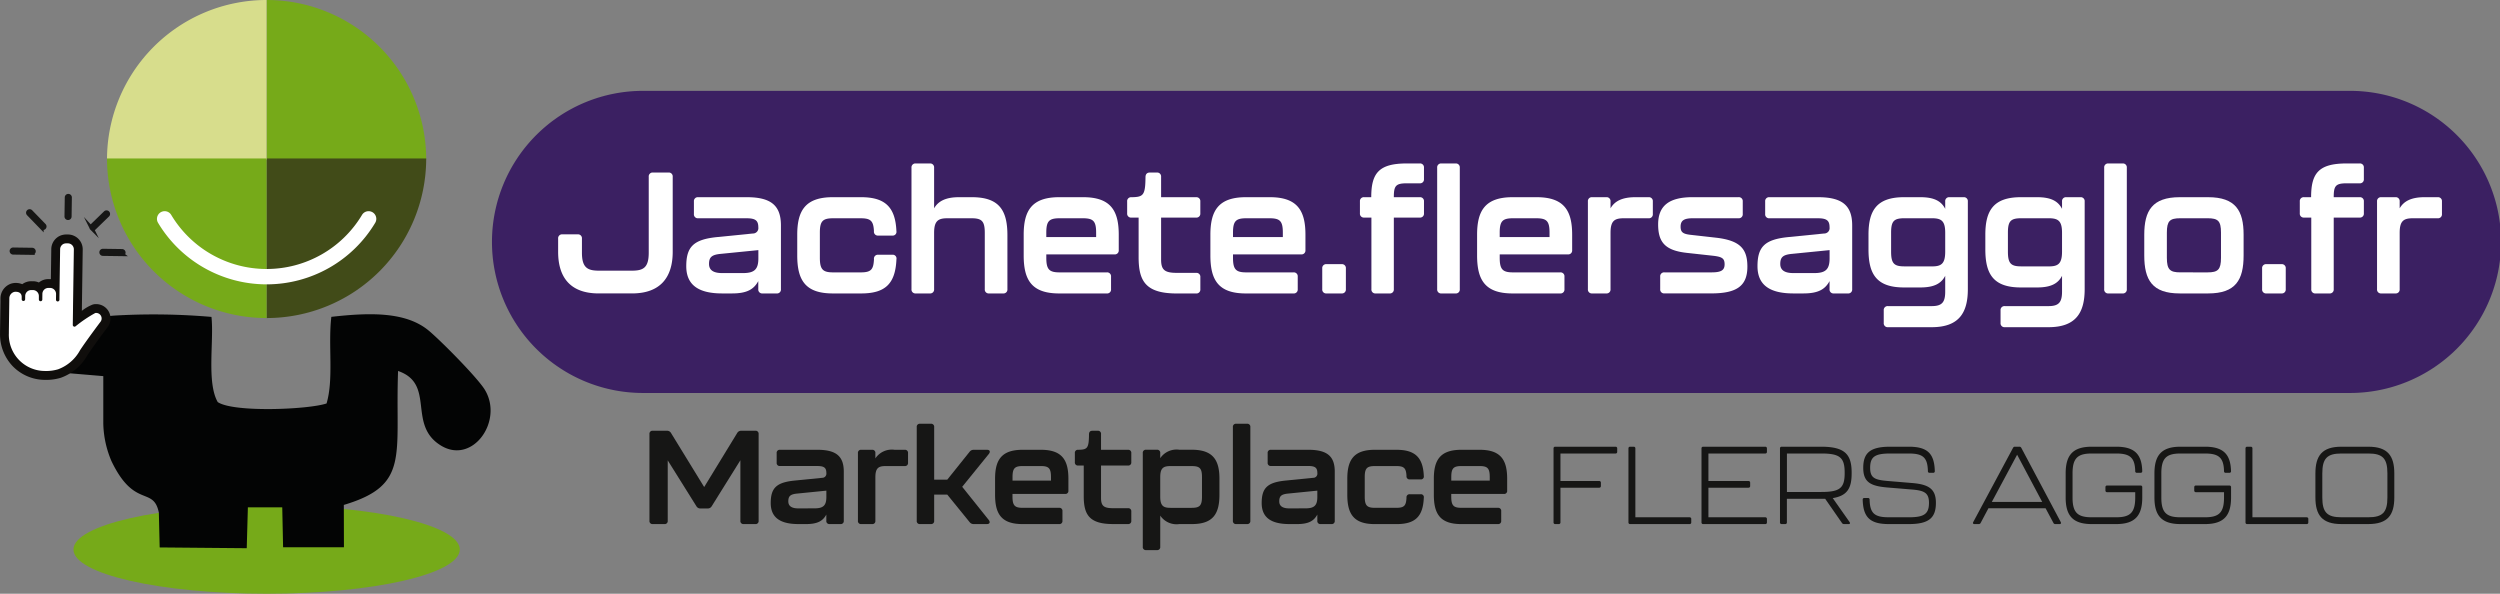 <svg xmlns="http://www.w3.org/2000/svg" width="320" height="76" viewBox="0 0 320 76">
  <rect x="0" y="0" width="320" height="76" fill="#808080" stroke="none"/>
  <g id="Groupe_528" data-name="Groupe 528" transform="translate(-183.111 -941.483)">
    <path id="Tracé_6148" data-name="Tracé 6148" d="M226.227,961.917a20.428,20.428,0,0,0-20.434-20.434v20.434Z" transform="translate(11.44 0)" fill="#76aa19"/>
    <path id="Tracé_6149" data-name="Tracé 6149" d="M205.795,975.493a20.426,20.426,0,0,0,20.428-20.428H205.795Z" transform="translate(11.441 6.7)" fill="#414b18"/>
    <path id="Tracé_6150" data-name="Tracé 6150" d="M212.644,941.483a20.427,20.427,0,0,0-20.428,20.434h20.428Z" transform="translate(4.592 0)" fill="#d7dd8c"/>
    <path id="Tracé_6151" data-name="Tracé 6151" d="M212.644,975.493V955.065H192.216a20.426,20.426,0,0,0,20.428,20.428" transform="translate(4.592 6.7)" fill="#76aa19"/>
    <path id="Tracé_6152" data-name="Tracé 6152" d="M223.555,959.563a.975.975,0,0,0-.836.468,14.232,14.232,0,0,1-24.432,0,.973.973,0,0,0-.835-.468.984.984,0,0,0-.847,1.486,16.2,16.2,0,0,0,27.8,0,.984.984,0,0,0-.847-1.486" transform="translate(6.735 8.952)" fill="#fff"/>
    <path id="Tracé_6153" data-name="Tracé 6153" d="M238.811,990.41c0-3.126-11.069-5.662-24.726-5.662s-24.724,2.536-24.724,5.662,11.069,5.662,24.724,5.662,24.726-2.536,24.726-5.662" transform="translate(3.153 21.41)" fill="#76aa19"/>
    <path id="Tracé_6154" data-name="Tracé 6154" d="M242.752,978.179c-.94-1.56-5.724-6.378-7.207-7.6-2.917-2.413-7.5-2.314-12.45-1.75-.43,3.627.322,7.917-.611,11.084-2.275.781-11.924,1.19-13.933-.177-1.434-2.515-.468-7.8-.8-10.9a86.322,86.322,0,0,0-11.9-.2c-.709.036-1.351.095-1.945.179v.451l-3.519-.3a2.035,2.035,0,0,0-2.192,1.852l-.257,3.06a2.033,2.033,0,0,0,1.85,2.19l4.117.348v6.072a12.848,12.848,0,0,0,1.035,4.782c2.941,6.166,5.38,3.188,6.076,6.622l.105,4.451,11.144.1.146-5.229,4.4-.006.108,5.115,7.788,0-.015-5.42c8.522-2.547,6.544-6.3,6.944-17.148,4.856,1.686,1.122,6.89,5.5,9.556,4.036,2.455,8.014-3.141,5.616-7.131" transform="translate(2.428 13.211)" fill="#030404"/>
    <path id="Tracé_6155" data-name="Tracé 6155" d="M190.534,979.183a5.832,5.832,0,0,0,3.1-2.663c.749-1.143,2.378-3.32,2.55-3.549a1.275,1.275,0,0,0-.048-1.722,1.264,1.264,0,0,0-.9-.387h-.077a.928.928,0,0,0-.23.042,10.208,10.208,0,0,0-2.121,1.37l.128-8.967a1.335,1.335,0,0,0-1.316-1.354l-.214,0a1.336,1.336,0,0,0-1.355,1.316l-.065,4.569a1.331,1.331,0,0,0-.641-.173l-.215,0a1.381,1.381,0,0,0-.421.062,1.333,1.333,0,0,0-.712.536,1.322,1.322,0,0,0-.851-.323l-.214,0a1.34,1.34,0,0,0-1.079.519,1.418,1.418,0,0,0-2.3,1.133l-.06,4.193a.711.711,0,0,0,0,.08c0,.056,0,.113-.006.17a5.175,5.175,0,0,0,5.178,5.4,5.877,5.877,0,0,0,1.868-.242" transform="translate(0.19 10.109)" fill="#fff"/>
    <path id="Tracé_6156" data-name="Tracé 6156" d="M191.009,961.662a1.9,1.9,0,0,0-1.333,1.789l-.027,1.959-.027,1.879c-.026,0-.051,0-.077,0h-.215a1.89,1.89,0,0,0-1.24.435,1.88,1.88,0,0,0-.743-.162l-.215,0a1.868,1.868,0,0,0-.6.087,1.9,1.9,0,0,0-.572.292,2.164,2.164,0,0,0-.812-.161,1.953,1.953,0,0,0-.614.089,2,2,0,0,0-1.363,1.9l0,.382-.056,3.812c0,.029,0,.059,0,.089,0,.053,0,.107,0,.161a5.93,5.93,0,0,0,1.6,4.2,5.767,5.767,0,0,0,4.134,1.774,6.438,6.438,0,0,0,2.049-.269,6.352,6.352,0,0,0,3.406-2.893c.725-1.109,2.3-3.215,2.518-3.505a1.85,1.85,0,0,0,.435-1.163,1.842,1.842,0,0,0-1.816-1.868h-.051l-.051,0h-.02a1.443,1.443,0,0,0-.364.066,5.523,5.523,0,0,0-1.367.794l.006-.329,0-.151.105-7.361a1.9,1.9,0,0,0-1.874-1.93l-.215,0a1.906,1.906,0,0,0-.6.087m.34,1.083a.756.756,0,0,1,.242-.035l.215,0a.766.766,0,0,1,.757.778l-.107,7.361,0,.15-.006.466-.024,1.685a.221.221,0,0,0,.286.215.19.19,0,0,0,.065-.034,16.658,16.658,0,0,1,2.518-1.7.284.284,0,0,1,.077-.015l.051,0a.708.708,0,0,1,.52,1.175l-.006.007s-1.78,2.366-2.586,3.6a5.28,5.28,0,0,1-2.8,2.431,5.333,5.333,0,0,1-1.689.217,4.629,4.629,0,0,1-4.617-4.824c0-.059,0-.116,0-.173a.082.082,0,0,0,0-.027c0-.016,0-.031,0-.049l.054-3.812.006-.382a.856.856,0,0,1,.567-.836.791.791,0,0,1,.257-.036c.495.006.764.256.758.679l0,.28a.22.22,0,0,0,.218.224h0a.211.211,0,0,0,.069-.01.22.22,0,0,0,.155-.208l.006-.427a.768.768,0,0,1,.537-.721.8.8,0,0,1,.242-.036l.214,0a.766.766,0,0,1,.757.778l0,.229,0,.2a.222.222,0,0,0,.218.224h0a.21.21,0,0,0,.069-.01.22.22,0,0,0,.155-.208l0-.17.008-.558a.77.77,0,0,1,.537-.722.759.759,0,0,1,.242-.035l.215,0a.769.769,0,0,1,.757.779l-.008.521,0,.208a.22.22,0,0,0,.217.224h0a.213.213,0,0,0,.069-.01.219.219,0,0,0,.153-.208l0-.257.06-4.253.029-1.959a.768.768,0,0,1,.537-.72" transform="translate(0 9.919)" fill="#100e0c"/>
    <path id="Tracé_6157" data-name="Tracé 6157" d="M191.327,961.1a.208.208,0,0,1-.206-.211l.036-2.448a.208.208,0,0,1,.415.006l-.035,2.448a.207.207,0,0,1-.146.2.184.184,0,0,1-.065.009m-3.365,1.217-1.7-1.756a.208.208,0,0,1,.3-.29l1.706,1.756a.207.207,0,0,1,0,.293.2.2,0,0,1-.083.05.211.211,0,0,1-.212-.053m6.4.092a.209.209,0,0,1,0-.295l1.756-1.706a.209.209,0,0,1,.29.3l-1.756,1.706a.208.208,0,0,1-.083.048.2.2,0,0,1-.211-.053m-7.624,3.152-2.448-.036a.208.208,0,0,1,.006-.415l2.448.035a.208.208,0,0,1,.06.406.19.19,0,0,1-.066.01m11.5.164-2.448-.034a.208.208,0,0,1,.006-.417l2.448.035a.209.209,0,0,1,.059.408.226.226,0,0,1-.065.009" transform="translate(0.491 8.299)" fill="#100e0c"/>
    <path id="Tracé_6158" data-name="Tracé 6158" d="M191.327,961.1a.208.208,0,0,1-.206-.211l.036-2.448a.208.208,0,0,1,.415.006l-.035,2.448a.207.207,0,0,1-.146.2A.184.184,0,0,1,191.327,961.1Zm-3.365,1.217-1.7-1.756a.208.208,0,0,1,.3-.29l1.706,1.756a.207.207,0,0,1,0,.293.2.2,0,0,1-.083.05A.211.211,0,0,1,187.962,962.315Zm6.4.092a.209.209,0,0,1,0-.295l1.756-1.706a.209.209,0,0,1,.29.3l-1.756,1.706a.208.208,0,0,1-.083.048A.2.2,0,0,1,194.361,962.407Zm-7.624,3.152-2.448-.036a.208.208,0,0,1,.006-.415l2.448.035a.208.208,0,0,1,.06.406A.19.19,0,0,1,186.737,965.558Zm11.5.164-2.448-.034a.208.208,0,0,1,.006-.417l2.448.035a.209.209,0,0,1,.059.408A.226.226,0,0,1,198.234,965.722Z" transform="translate(0.491 8.299)" fill="none" stroke="#161615" stroke-miterlimit="10" stroke-width="0.494"/>
    <g id="Groupe_528-2" data-name="Groupe 528" transform="translate(266.241 995.724)">
      <path id="Tracé_6159" data-name="Tracé 6159" d="M238.382,989.928v-11.1a.383.383,0,0,1,.423-.423h1.828a.578.578,0,0,1,.508.287l4.245,6.92,4.229-6.92a.574.574,0,0,1,.507-.287h1.811a.383.383,0,0,1,.423.423v11.1a.382.382,0,0,1-.423.423h-1.489a.382.382,0,0,1-.423-.423v-7.747l-3.672,5.888a.571.571,0,0,1-.505.286H244.9a.572.572,0,0,1-.507-.286l-3.672-5.872v7.731a.382.382,0,0,1-.423.423H238.8A.382.382,0,0,1,238.382,989.928Z" transform="translate(-238.382 -977.511)" fill="#161615"/>
      <path id="Tracé_6160" data-name="Tracé 6160" d="M248.7,986.845c0-1.929.727-2.639,3.028-2.875l3.553-.355a.533.533,0,0,0,.54-.611c0-.692-.3-.9-1.184-.9h-4.754a.384.384,0,0,1-.423-.423V980.45a.384.384,0,0,1,.423-.423h4.8c2.437,0,3.368.864,3.368,2.792v6.293a.383.383,0,0,1-.424.423h-1.386a.383.383,0,0,1-.424-.423v-.794c-.439.812-1.116,1.217-2.587,1.217h-.982C249.987,989.535,248.7,988.758,248.7,986.845Zm5.616.677c1.116,0,1.506-.372,1.506-1.453v-.812l-3.72.372c-.9.084-1.151.337-1.151,1,0,.608.439.9,1.285.9Z" transform="translate(-233.177 -976.695)" fill="#161615"/>
      <path id="Tracé_6161" data-name="Tracé 6161" d="M262.11,980.027a.385.385,0,0,1,.424.423v1.237a.385.385,0,0,1-.424.423h-2.436c-.913,0-1.321.236-1.321,1.438v5.565a.381.381,0,0,1-.421.423h-1.389a.382.382,0,0,1-.423-.423V980.45a.384.384,0,0,1,.423-.423h1.389a.383.383,0,0,1,.421.423v.677a2.525,2.525,0,0,1,2.454-1.1Z" transform="translate(-229.435 -976.695)" fill="#161615"/>
      <path id="Tracé_6162" data-name="Tracé 6162" d="M261.124,990.229V978.235a.384.384,0,0,1,.423-.423h1.387a.384.384,0,0,1,.423.423v6.734h1.674l2.86-3.57a.635.635,0,0,1,.523-.254h1.709c.357,0,.457.238.236.525l-3.416,4.212,3.4,4.247c.22.287.119.523-.238.523h-1.692a.629.629,0,0,1-.523-.253l-2.86-3.52h-1.674v3.35a.382.382,0,0,1-.423.423h-1.387A.382.382,0,0,1,261.124,990.229Z" transform="translate(-226.912 -977.812)" fill="#161615"/>
      <path id="Tracé_6163" data-name="Tracé 6163" d="M267.79,985.78v-2.047c0-2.351.778-3.705,3.5-3.705h2.386c2.723,0,3.5,1.354,3.5,3.705v1.524a.384.384,0,0,1-.423.423h-6.734v.337c0,1.169.305,1.438,1.319,1.438h4.653a.383.383,0,0,1,.423.424v1.234a.382.382,0,0,1-.423.423h-4.7C268.568,989.535,267.79,988.2,267.79,985.78Zm7.156-1.81v-.441c0-1.151-.287-1.42-1.319-1.42h-2.285c-1.03,0-1.319.269-1.319,1.42v.441Z" transform="translate(-223.55 -976.695)" fill="#161615"/>
      <path id="Tracé_6164" data-name="Tracé 6164" d="M275.713,986.766v-3.908H275a.383.383,0,0,1-.423-.423v-1.169a.383.383,0,0,1,.423-.423c1.184-.016,1.369-.185,1.387-1.978,0-.305.153-.457.423-.457h.694a.383.383,0,0,1,.423.423v2.013h3.451a.385.385,0,0,1,.424.423v1.169a.385.385,0,0,1-.424.423h-3.451V987c0,1.016.339,1.319,1.54,1.319h1.911a.384.384,0,0,1,.424.423v1.184a.383.383,0,0,1-.424.423h-1.911C276.406,990.351,275.713,989.134,275.713,986.766Z" transform="translate(-220.125 -977.511)" fill="#161615"/>
      <path id="Tracé_6165" data-name="Tracé 6165" d="M290.17,983.732v2.047c0,2.421-.8,3.755-3.5,3.755h-1.625a2.513,2.513,0,0,1-2.452-1.082v3.992a.383.383,0,0,1-.423.423H280.78a.384.384,0,0,1-.423-.423v-12a.384.384,0,0,1,.423-.423h1.388a.384.384,0,0,1,.423.423v.661a2.514,2.514,0,0,1,2.452-1.083h1.625C289.374,980.027,290.17,981.381,290.17,983.732Zm-2.234-.2c0-1.151-.3-1.42-1.319-1.42H283.91c-.913,0-1.319.236-1.319,1.42v2.487c0,1.2.406,1.438,1.319,1.438h2.706c1.015,0,1.319-.269,1.319-1.438Z" transform="translate(-217.211 -976.695)" fill="#161615"/>
      <path id="Tracé_6166" data-name="Tracé 6166" d="M288.024,990.229V978.235a.384.384,0,0,1,.423-.423h1.389a.384.384,0,0,1,.423.423v11.994a.382.382,0,0,1-.423.423h-1.389A.383.383,0,0,1,288.024,990.229Z" transform="translate(-213.344 -977.812)" fill="#161615"/>
      <path id="Tracé_6167" data-name="Tracé 6167" d="M290.474,986.845c0-1.929.728-2.639,3.028-2.875l3.553-.355A.533.533,0,0,0,297.6,983c0-.692-.3-.9-1.184-.9h-4.755a.384.384,0,0,1-.423-.423V980.45a.384.384,0,0,1,.423-.423h4.8c2.437,0,3.367.864,3.367,2.792v6.293a.382.382,0,0,1-.423.423H298.02a.382.382,0,0,1-.423-.423v-.794c-.439.812-1.116,1.217-2.589,1.217h-.981C291.76,989.535,290.474,988.758,290.474,986.845Zm5.617.677c1.116,0,1.506-.372,1.506-1.453v-.812l-3.722.372c-.9.084-1.151.337-1.151,1,0,.608.439.9,1.286.9Z" transform="translate(-212.109 -976.695)" fill="#161615"/>
      <path id="Tracé_6168" data-name="Tracé 6168" d="M297.759,985.78v-2.047c0-2.351.778-3.705,3.5-3.705h2.809c2.4,0,3.383,1.016,3.484,3.352a.37.37,0,0,1-.406.439h-1.387a.389.389,0,0,1-.423-.439c-.051-1.015-.322-1.27-1.319-1.27h-2.708c-1.032,0-1.319.269-1.319,1.42v2.487c0,1.169.305,1.438,1.319,1.438h2.708c1.03,0,1.268-.269,1.319-1.3a.388.388,0,0,1,.423-.439h1.387a.37.37,0,0,1,.406.439c-.1,2.435-1.116,3.383-3.484,3.383h-2.809C298.537,989.535,297.759,988.2,297.759,985.78Z" transform="translate(-208.434 -976.695)" fill="#161615"/>
      <path id="Tracé_6169" data-name="Tracé 6169" d="M305.122,985.78v-2.047c0-2.351.778-3.705,3.5-3.705h2.386c2.723,0,3.5,1.354,3.5,3.705v1.524a.383.383,0,0,1-.423.423h-6.734v.337c0,1.169.305,1.438,1.319,1.438h4.653a.383.383,0,0,1,.423.424v1.234a.382.382,0,0,1-.423.423h-4.7C305.9,989.535,305.122,988.2,305.122,985.78Zm7.156-1.81v-.441c0-1.151-.287-1.42-1.319-1.42h-2.285c-1.03,0-1.319.269-1.319,1.42v.441Z" transform="translate(-204.721 -976.695)" fill="#161615"/>
    </g>
    <g id="Groupe_529" data-name="Groupe 529" transform="translate(381.964 998.662)">
      <path id="Tracé_6170" data-name="Tracé 6170" d="M315.325,989.458v-9.482a.2.2,0,0,1,.212-.211h7.726a.2.2,0,0,1,.211.211v.45a.2.2,0,0,1-.211.209H316.21v3.52h4.964a.2.2,0,0,1,.211.212v.433a.2.2,0,0,1-.211.212H316.21v4.445a.2.2,0,0,1-.211.209h-.462A.2.2,0,0,1,315.325,989.458Z" transform="translate(-315.325 -979.765)" fill="#161615"/>
      <path id="Tracé_6171" data-name="Tracé 6171" d="M321.7,989.458v-9.482a.2.2,0,0,1,.212-.211h.462a.2.2,0,0,1,.211.211V988.8h6.943a.2.2,0,0,1,.211.212v.448a.2.2,0,0,1-.211.209H321.91A.2.2,0,0,1,321.7,989.458Z" transform="translate(-312.111 -979.765)" fill="#161615"/>
      <path id="Tracé_6172" data-name="Tracé 6172" d="M327.914,989.458v-9.482a.2.2,0,0,1,.211-.211h7.954a.2.2,0,0,1,.209.211v.45a.2.2,0,0,1-.209.209H328.8v3.52h5.133a.2.2,0,0,1,.209.212v.433a.2.2,0,0,1-.209.212H328.8V988.8h7.28a.2.2,0,0,1,.209.212v.448a.2.2,0,0,1-.209.209h-7.954A.2.2,0,0,1,327.914,989.458Z" transform="translate(-308.975 -979.765)" fill="#161615"/>
      <path id="Tracé_6173" data-name="Tracé 6173" d="M341.343,986.343l2.159,3.071c.1.155.042.253-.126.253H342.8a.3.3,0,0,1-.266-.126l-2.16-3.112h-4.9v3.03a.2.2,0,0,1-.209.209h-.463a.2.2,0,0,1-.212-.209v-9.482a.2.2,0,0,1,.212-.211h5.077c3.015,0,3.884.982,3.884,3.3v.111C343.768,985.068,343.206,986.049,341.343,986.343Zm1.527-3.281c0-1.949-.659-2.428-3.013-2.428h-4.378v4.924h4.378c2.354,0,3.013-.463,3.013-2.384Z" transform="translate(-305.606 -979.765)" fill="#161615"/>
      <path id="Tracé_6174" data-name="Tracé 6174" d="M341.63,986.539a.191.191,0,0,1,.211-.209h.463a.191.191,0,0,1,.211.209c.042,1.739.617,2.258,2.44,2.258h2.609c1.935,0,2.551-.435,2.551-1.85,0-1.318-.644-1.586-2.3-1.712l-3.031-.251c-2.159-.184-3.084-.688-3.084-2.511,0-1.865.826-2.708,3.436-2.708h2.4c2.427,0,3.267.913,3.323,3.128a.191.191,0,0,1-.209.211h-.463a.192.192,0,0,1-.211-.211c-.042-1.739-.617-2.258-2.44-2.258H345.15c-1.963,0-2.566.421-2.566,1.838,0,1.318.618,1.542,2.287,1.682l3.03.253c2.145.17,3.1.731,3.1,2.539,0,1.865-.829,2.72-3.436,2.72h-2.609C342.527,989.667,341.687,988.757,341.63,986.539Z" transform="translate(-302.058 -979.765)" fill="#161615"/>
      <path id="Tracé_6175" data-name="Tracé 6175" d="M361.308,989.513l-1-1.865H352.99L352,989.513a.257.257,0,0,1-.253.153h-.561c-.155,0-.211-.111-.141-.253l5.092-9.494a.258.258,0,0,1,.253-.155h.561a.261.261,0,0,1,.253.155l5.047,9.494c.071.141.015.253-.14.253h-.546A.254.254,0,0,1,361.308,989.513Zm-1.431-2.679-3.212-6.044-3.24,6.044Z" transform="translate(-297.326 -979.765)" fill="#161615"/>
      <path id="Tracé_6176" data-name="Tracé 6176" d="M358.9,986.259v-3.07c0-2.258.842-3.424,3.325-3.424h3.156c2.384,0,3.268,1.011,3.323,3.128a.192.192,0,0,1-.211.211h-.477a.192.192,0,0,1-.211-.211c-.041-1.724-.672-2.258-2.425-2.258h-3.156c-1.81,0-2.442.618-2.442,2.539v3.1c0,1.907.632,2.524,2.442,2.524h3.156c1.795,0,2.425-.617,2.425-2.524v-.688h-3.6a.2.2,0,0,1-.212-.209v-.435a.2.2,0,0,1,.212-.211h4.29a.2.2,0,0,1,.211.211v1.318c0,2.245-.856,3.407-3.323,3.407h-3.156C359.738,989.667,358.9,988.5,358.9,986.259Z" transform="translate(-293.349 -979.765)" fill="#161615"/>
      <path id="Tracé_6177" data-name="Tracé 6177" d="M366.453,986.259v-3.07c0-2.258.841-3.424,3.325-3.424h3.155c2.384,0,3.267,1.011,3.323,3.128a.191.191,0,0,1-.209.211h-.478a.191.191,0,0,1-.209-.211c-.042-1.724-.672-2.258-2.427-2.258h-3.155c-1.81,0-2.442.618-2.442,2.539v3.1c0,1.907.632,2.524,2.442,2.524h3.155c1.8,0,2.427-.617,2.427-2.524v-.688h-3.6a.2.2,0,0,1-.211-.209v-.435a.2.2,0,0,1,.211-.211h4.292a.2.2,0,0,1,.209.211v1.318c0,2.245-.854,3.407-3.323,3.407h-3.155C367.294,989.667,366.453,988.5,366.453,986.259Z" transform="translate(-289.538 -979.765)" fill="#161615"/>
      <path id="Tracé_6178" data-name="Tracé 6178" d="M374.2,989.458v-9.482a.2.2,0,0,1,.211-.211h.463a.2.2,0,0,1,.211.211V988.8h6.943a.2.2,0,0,1,.211.212v.448a.2.2,0,0,1-.211.209h-7.617A.2.2,0,0,1,374.2,989.458Z" transform="translate(-285.628 -979.765)" fill="#161615"/>
      <path id="Tracé_6179" data-name="Tracé 6179" d="M380.149,986.259v-3.07c0-2.258.842-3.424,3.325-3.424h3.45c2.482,0,3.325,1.166,3.325,3.424v3.07c0,2.245-.842,3.407-3.325,3.407h-3.45C380.991,989.667,380.149,988.5,380.149,986.259Zm6.774,2.538c1.81,0,2.442-.617,2.442-2.524v-3.1c0-1.921-.617-2.539-2.442-2.539h-3.45c-1.81,0-2.44.618-2.44,2.539v3.1c0,1.907.63,2.524,2.44,2.524Z" transform="translate(-282.63 -979.765)" fill="#161615"/>
    </g>
    <path id="Tracé_6180" data-name="Tracé 6180" d="M244.429,949.3a19.336,19.336,0,1,0,0,38.671H462.646a19.336,19.336,0,1,0,0-38.671Z" transform="translate(21.129 3.813)" fill="#3b2062"/>
    <g id="Groupe_530" data-name="Groupe 530" transform="translate(254.552 962.406)">
      <path id="Tracé_6181" data-name="Tracé 6181" d="M230.63,966.416v-1.688a.5.5,0,0,1,.548-.548h1.951a.5.5,0,0,1,.548.548v1.8c0,1.883.68,2.3,2.15,2.3H240.1c1.468,0,2.127-.418,2.127-2.3v-9.714a.5.5,0,0,1,.548-.548h1.972a.5.5,0,0,1,.549.548v9.6c0,3.267-1.58,5.327-5.2,5.327h-4.274C232.187,971.743,230.63,969.683,230.63,966.416Z" transform="translate(-230.63 -955.106)" fill="#fff"/>
      <path id="Tracé_6182" data-name="Tracé 6182" d="M241.532,967.2c0-2.5.942-3.421,3.923-3.728l4.6-.459a.691.691,0,0,0,.7-.791c0-.9-.4-1.16-1.536-1.16h-6.159a.5.5,0,0,1-.549-.549v-1.6a.5.5,0,0,1,.549-.548h6.225c3.158,0,4.364,1.118,4.364,3.617v8.155a.5.5,0,0,1-.551.548h-1.8a.5.5,0,0,1-.548-.548v-1.031c-.57,1.053-1.447,1.578-3.355,1.578h-1.271C243.2,970.684,241.532,969.676,241.532,967.2Zm7.278.877c1.447,0,1.951-.483,1.951-1.886v-1.052l-4.823.481c-1.163.11-1.492.439-1.492,1.294,0,.79.57,1.163,1.667,1.163Z" transform="translate(-225.131 -954.047)" fill="#fff"/>
      <path id="Tracé_6183" data-name="Tracé 6183" d="M250.975,965.819v-2.654c0-3.046,1.009-4.8,4.539-4.8h3.639c3.113,0,4.385,1.315,4.516,4.342a.48.48,0,0,1-.527.57h-1.8a.5.5,0,0,1-.549-.57c-.065-1.316-.417-1.644-1.709-1.644H255.58c-1.337,0-1.71.349-1.71,1.84v3.222c0,1.513.4,1.864,1.71,1.864h3.508c1.337,0,1.644-.351,1.709-1.688a.5.5,0,0,1,.549-.57h1.8a.48.48,0,0,1,.527.57c-.131,3.158-1.447,4.384-4.516,4.384h-3.639C251.984,970.684,250.975,968.953,250.975,965.819Z" transform="translate(-220.369 -954.047)" fill="#fff"/>
      <path id="Tracé_6184" data-name="Tracé 6184" d="M272.973,964.679v6.905a.5.5,0,0,1-.548.548h-1.8a.5.5,0,0,1-.549-.548v-7.212c0-1.513-.393-1.862-1.709-1.862H265.3c-1.163,0-1.71.305-1.71,1.862v7.212a.5.5,0,0,1-.548.548h-1.8a.5.5,0,0,1-.548-.548V956.043a.5.5,0,0,1,.548-.548h1.8a.5.5,0,0,1,.548.548v5.195c.525-.921,1.491-1.425,3.179-1.425h1.667C271.963,959.813,272.973,961.544,272.973,964.679Z" transform="translate(-215.465 -955.495)" fill="#fff"/>
      <path id="Tracé_6185" data-name="Tracé 6185" d="M270.242,965.819v-2.654c0-3.046,1.009-4.8,4.539-4.8h3.09c3.531,0,4.539,1.754,4.539,4.8v1.974a.5.5,0,0,1-.548.548h-8.725v.438c0,1.513.394,1.864,1.709,1.864h6.029a.5.5,0,0,1,.549.549v1.6a.5.5,0,0,1-.549.548h-6.094C271.251,970.684,270.242,968.953,270.242,965.819Zm9.273-2.347v-.57c0-1.491-.372-1.84-1.709-1.84h-2.961c-1.336,0-1.709.349-1.709,1.84v.57Z" transform="translate(-210.651 -954.047)" fill="#fff"/>
      <path id="Tracé_6186" data-name="Tracé 6186" d="M280.513,967.1v-5.064h-.919a.5.5,0,0,1-.548-.548v-1.513a.5.5,0,0,1,.548-.548c1.533-.023,1.775-.241,1.8-2.565,0-.394.2-.593.549-.593h.9a.5.5,0,0,1,.548.548v2.61h4.473a.5.5,0,0,1,.548.548v1.513a.5.5,0,0,1-.548.548h-4.473V967.4c0,1.315.438,1.709,2,1.709h2.476a.5.5,0,0,1,.548.549V971.2a.5.5,0,0,1-.548.548h-2.476C281.412,971.743,280.513,970.165,280.513,967.1Z" transform="translate(-206.211 -955.106)" fill="#fff"/>
      <path id="Tracé_6187" data-name="Tracé 6187" d="M286.128,965.819v-2.654c0-3.046,1.009-4.8,4.537-4.8h3.091c3.531,0,4.539,1.754,4.539,4.8v1.974a.5.5,0,0,1-.549.548h-8.724v.438c0,1.513.394,1.864,1.709,1.864h6.029a.5.5,0,0,1,.548.549v1.6a.5.5,0,0,1-.548.548h-6.1C287.137,970.684,286.128,968.953,286.128,965.819Zm9.273-2.347v-.57c0-1.491-.372-1.84-1.709-1.84h-2.961c-1.336,0-1.709.349-1.709,1.84v.57Z" transform="translate(-202.639 -954.047)" fill="#fff"/>
      <path id="Tracé_6188" data-name="Tracé 6188" d="M295.645,967.263v-2.652a.5.5,0,0,1,.549-.548h1.929a.5.5,0,0,1,.548.548v2.652a.5.5,0,0,1-.548.548h-1.929A.5.5,0,0,1,295.645,967.263Z" transform="translate(-197.839 -951.174)" fill="#fff"/>
      <path id="Tracé_6189" data-name="Tracé 6189" d="M300.32,971.584v-9.163H299.4a.5.5,0,0,1-.549-.548V960.36a.5.5,0,0,1,.549-.548h.9c0-3.069.966-4.318,4.539-4.318H306.5a.5.5,0,0,1,.549.548v1.446a.5.5,0,0,1-.549.548h-1.665c-1.425,0-1.644.352-1.644,1.777h3.31a.5.5,0,0,1,.549.548v1.513a.5.5,0,0,1-.549.548h-3.31v9.163a.5.5,0,0,1-.548.548h-1.777A.5.5,0,0,1,300.32,971.584Zm8.418,0V956.043a.5.5,0,0,1,.548-.548h1.8a.5.5,0,0,1,.548.548v15.542a.5.5,0,0,1-.548.548h-1.8A.5.5,0,0,1,308.739,971.584Z" transform="translate(-196.221 -955.495)" fill="#fff"/>
      <path id="Tracé_6190" data-name="Tracé 6190" d="M308.82,965.819v-2.654c0-3.046,1.009-4.8,4.539-4.8h3.09c3.531,0,4.539,1.754,4.539,4.8v1.974a.5.5,0,0,1-.548.548h-8.725v.438c0,1.513.4,1.864,1.711,1.864h6.028a.5.5,0,0,1,.549.549v1.6a.5.5,0,0,1-.549.548h-6.094C309.829,970.684,308.82,968.953,308.82,965.819Zm9.273-2.347v-.57c0-1.491-.372-1.84-1.709-1.84h-2.959c-1.337,0-1.711.349-1.711,1.84v.57Z" transform="translate(-191.193 -954.047)" fill="#fff"/>
      <path id="Tracé_6191" data-name="Tracé 6191" d="M326.011,958.365a.5.5,0,0,1,.548.548v1.6a.5.5,0,0,1-.548.549h-3.158c-1.184,0-1.709.305-1.709,1.862v7.212a.5.5,0,0,1-.549.548h-1.8a.5.5,0,0,1-.548-.548V958.913a.5.5,0,0,1,.548-.548h1.8a.5.5,0,0,1,.549.548v.877c.525-.921,1.491-1.425,3.179-1.425Z" transform="translate(-186.437 -954.047)" fill="#fff"/>
      <path id="Tracé_6192" data-name="Tracé 6192" d="M324.488,970.137v-1.6a.5.5,0,0,1,.548-.549h6.028c1.207,0,1.668-.262,1.668-1.029s-.329-.966-1.492-1.1l-3.376-.371c-2.739-.307-3.639-1.359-3.639-3.639,0-2.39,1.4-3.486,4.406-3.486h5.875a.5.5,0,0,1,.549.548v1.6a.5.5,0,0,1-.549.549H328.7c-1.1,0-1.6.241-1.6,1.074,0,.722.307.942,1.315,1.052l3.31.373c3.069.372,3.923,1.489,3.923,3.7,0,2.478-1.381,3.42-4.6,3.42h-6.008A.5.5,0,0,1,324.488,970.137Z" transform="translate(-183.424 -954.047)" fill="#fff"/>
      <path id="Tracé_6193" data-name="Tracé 6193" d="M332.678,967.2c0-2.5.942-3.421,3.925-3.728l4.6-.459a.691.691,0,0,0,.7-.791c0-.9-.394-1.16-1.534-1.16h-6.16a.5.5,0,0,1-.548-.549v-1.6a.5.5,0,0,1,.548-.548h6.227c3.156,0,4.363,1.118,4.363,3.617v8.155a.5.5,0,0,1-.549.548h-1.8a.5.5,0,0,1-.548-.548v-1.031c-.57,1.053-1.447,1.578-3.353,1.578h-1.273C334.345,970.684,332.678,969.676,332.678,967.2Zm7.278.877c1.447,0,1.951-.483,1.951-1.886v-1.052l-4.823.481c-1.161.11-1.491.439-1.491,1.294,0,.79.57,1.163,1.665,1.163Z" transform="translate(-179.16 -954.047)" fill="#fff"/>
      <path id="Tracé_6194" data-name="Tracé 6194" d="M344.075,974.456v-1.6a.5.5,0,0,1,.548-.55h5.59c1.315,0,1.73-.481,1.73-1.863v-2.017c-.5.988-1.423,1.492-3.177,1.492h-2.106c-3.528,0-4.537-1.733-4.537-4.868v-1.885c0-3.046,1.009-4.8,4.537-4.8h2.106c1.754,0,2.673.5,3.177,1.491v-.943a.5.5,0,0,1,.549-.548h1.8a.5.5,0,0,1,.548.548v11.224c0,3-1.118,4.867-4.624,4.867h-5.59A.5.5,0,0,1,344.075,974.456Zm6.159-7.233c1.161,0,1.709-.286,1.709-1.886V962.9c0-1.534-.525-1.84-1.709-1.84h-3.508c-1.336,0-1.709.349-1.709,1.84v2.434c0,1.534.394,1.886,1.709,1.886Z" transform="translate(-174.397 -954.047)" fill="#fff"/>
      <path id="Tracé_6195" data-name="Tracé 6195" d="M354.014,974.456v-1.6a.5.5,0,0,1,.548-.55h5.59c1.315,0,1.732-.481,1.732-1.863v-2.017c-.5.988-1.425,1.492-3.179,1.492h-2.1c-3.529,0-4.539-1.733-4.539-4.868v-1.885c0-3.046,1.009-4.8,4.539-4.8h2.1c1.754,0,2.675.5,3.179,1.491v-.943a.5.5,0,0,1,.549-.548h1.8a.5.5,0,0,1,.548.548v11.224c0,3-1.118,4.867-4.624,4.867h-5.59A.5.5,0,0,1,354.014,974.456Zm6.16-7.233c1.16,0,1.709-.286,1.709-1.886V962.9c0-1.534-.527-1.84-1.709-1.84h-3.508c-1.337,0-1.71.349-1.71,1.84v2.434c0,1.534.4,1.886,1.71,1.886Z" transform="translate(-169.384 -954.047)" fill="#fff"/>
      <path id="Tracé_6196" data-name="Tracé 6196" d="M362.177,971.584V956.043a.5.5,0,0,1,.549-.548h1.8a.5.5,0,0,1,.548.548v15.542a.5.5,0,0,1-.548.548h-1.8A.5.5,0,0,1,362.177,971.584Z" transform="translate(-164.282 -955.495)" fill="#fff"/>
      <path id="Tracé_6197" data-name="Tracé 6197" d="M365.587,965.819v-2.654c0-3.046,1.009-4.8,4.537-4.8h3.639c3.531,0,4.539,1.754,4.539,4.8v2.654c0,3.133-1.008,4.865-4.539,4.865h-3.639C366.6,970.684,365.587,968.953,365.587,965.819Zm8.112,2.169c1.315,0,1.709-.351,1.709-1.864V962.9c0-1.491-.372-1.84-1.709-1.84H370.19c-1.336,0-1.71.349-1.71,1.84v3.222c0,1.513.4,1.864,1.71,1.864Z" transform="translate(-162.562 -954.047)" fill="#fff"/>
      <path id="Tracé_6198" data-name="Tracé 6198" d="M375.614,967.263v-2.652a.5.5,0,0,1,.548-.548h1.929a.5.5,0,0,1,.549.548v2.652a.5.5,0,0,1-.549.548h-1.929A.5.5,0,0,1,375.614,967.263Z" transform="translate(-157.505 -951.174)" fill="#fff"/>
      <path id="Tracé_6199" data-name="Tracé 6199" d="M380.289,971.584v-9.163h-.921a.5.5,0,0,1-.548-.548V960.36a.5.5,0,0,1,.548-.548h.9c0-3.069.966-4.318,4.539-4.318h1.665a.5.5,0,0,1,.548.548v1.446a.5.5,0,0,1-.548.548h-1.665c-1.426,0-1.644.352-1.644,1.777h3.31a.5.5,0,0,1,.548.548v1.513a.5.5,0,0,1-.548.548h-3.31v9.163a.5.5,0,0,1-.548.548h-1.777A.5.5,0,0,1,380.289,971.584Z" transform="translate(-155.887 -955.495)" fill="#fff"/>
      <path id="Tracé_6200" data-name="Tracé 6200" d="M393.154,958.365a.5.5,0,0,1,.548.548v1.6a.5.5,0,0,1-.548.549H390c-1.184,0-1.71.305-1.71,1.862v7.212a.5.5,0,0,1-.548.548h-1.8a.5.5,0,0,1-.549-.548V958.913a.5.5,0,0,1,.549-.548h1.8a.5.5,0,0,1,.548.548v.877c.526-.921,1.491-1.425,3.179-1.425Z" transform="translate(-152.573 -954.047)" fill="#fff"/>
    </g>
  </g>
</svg>
